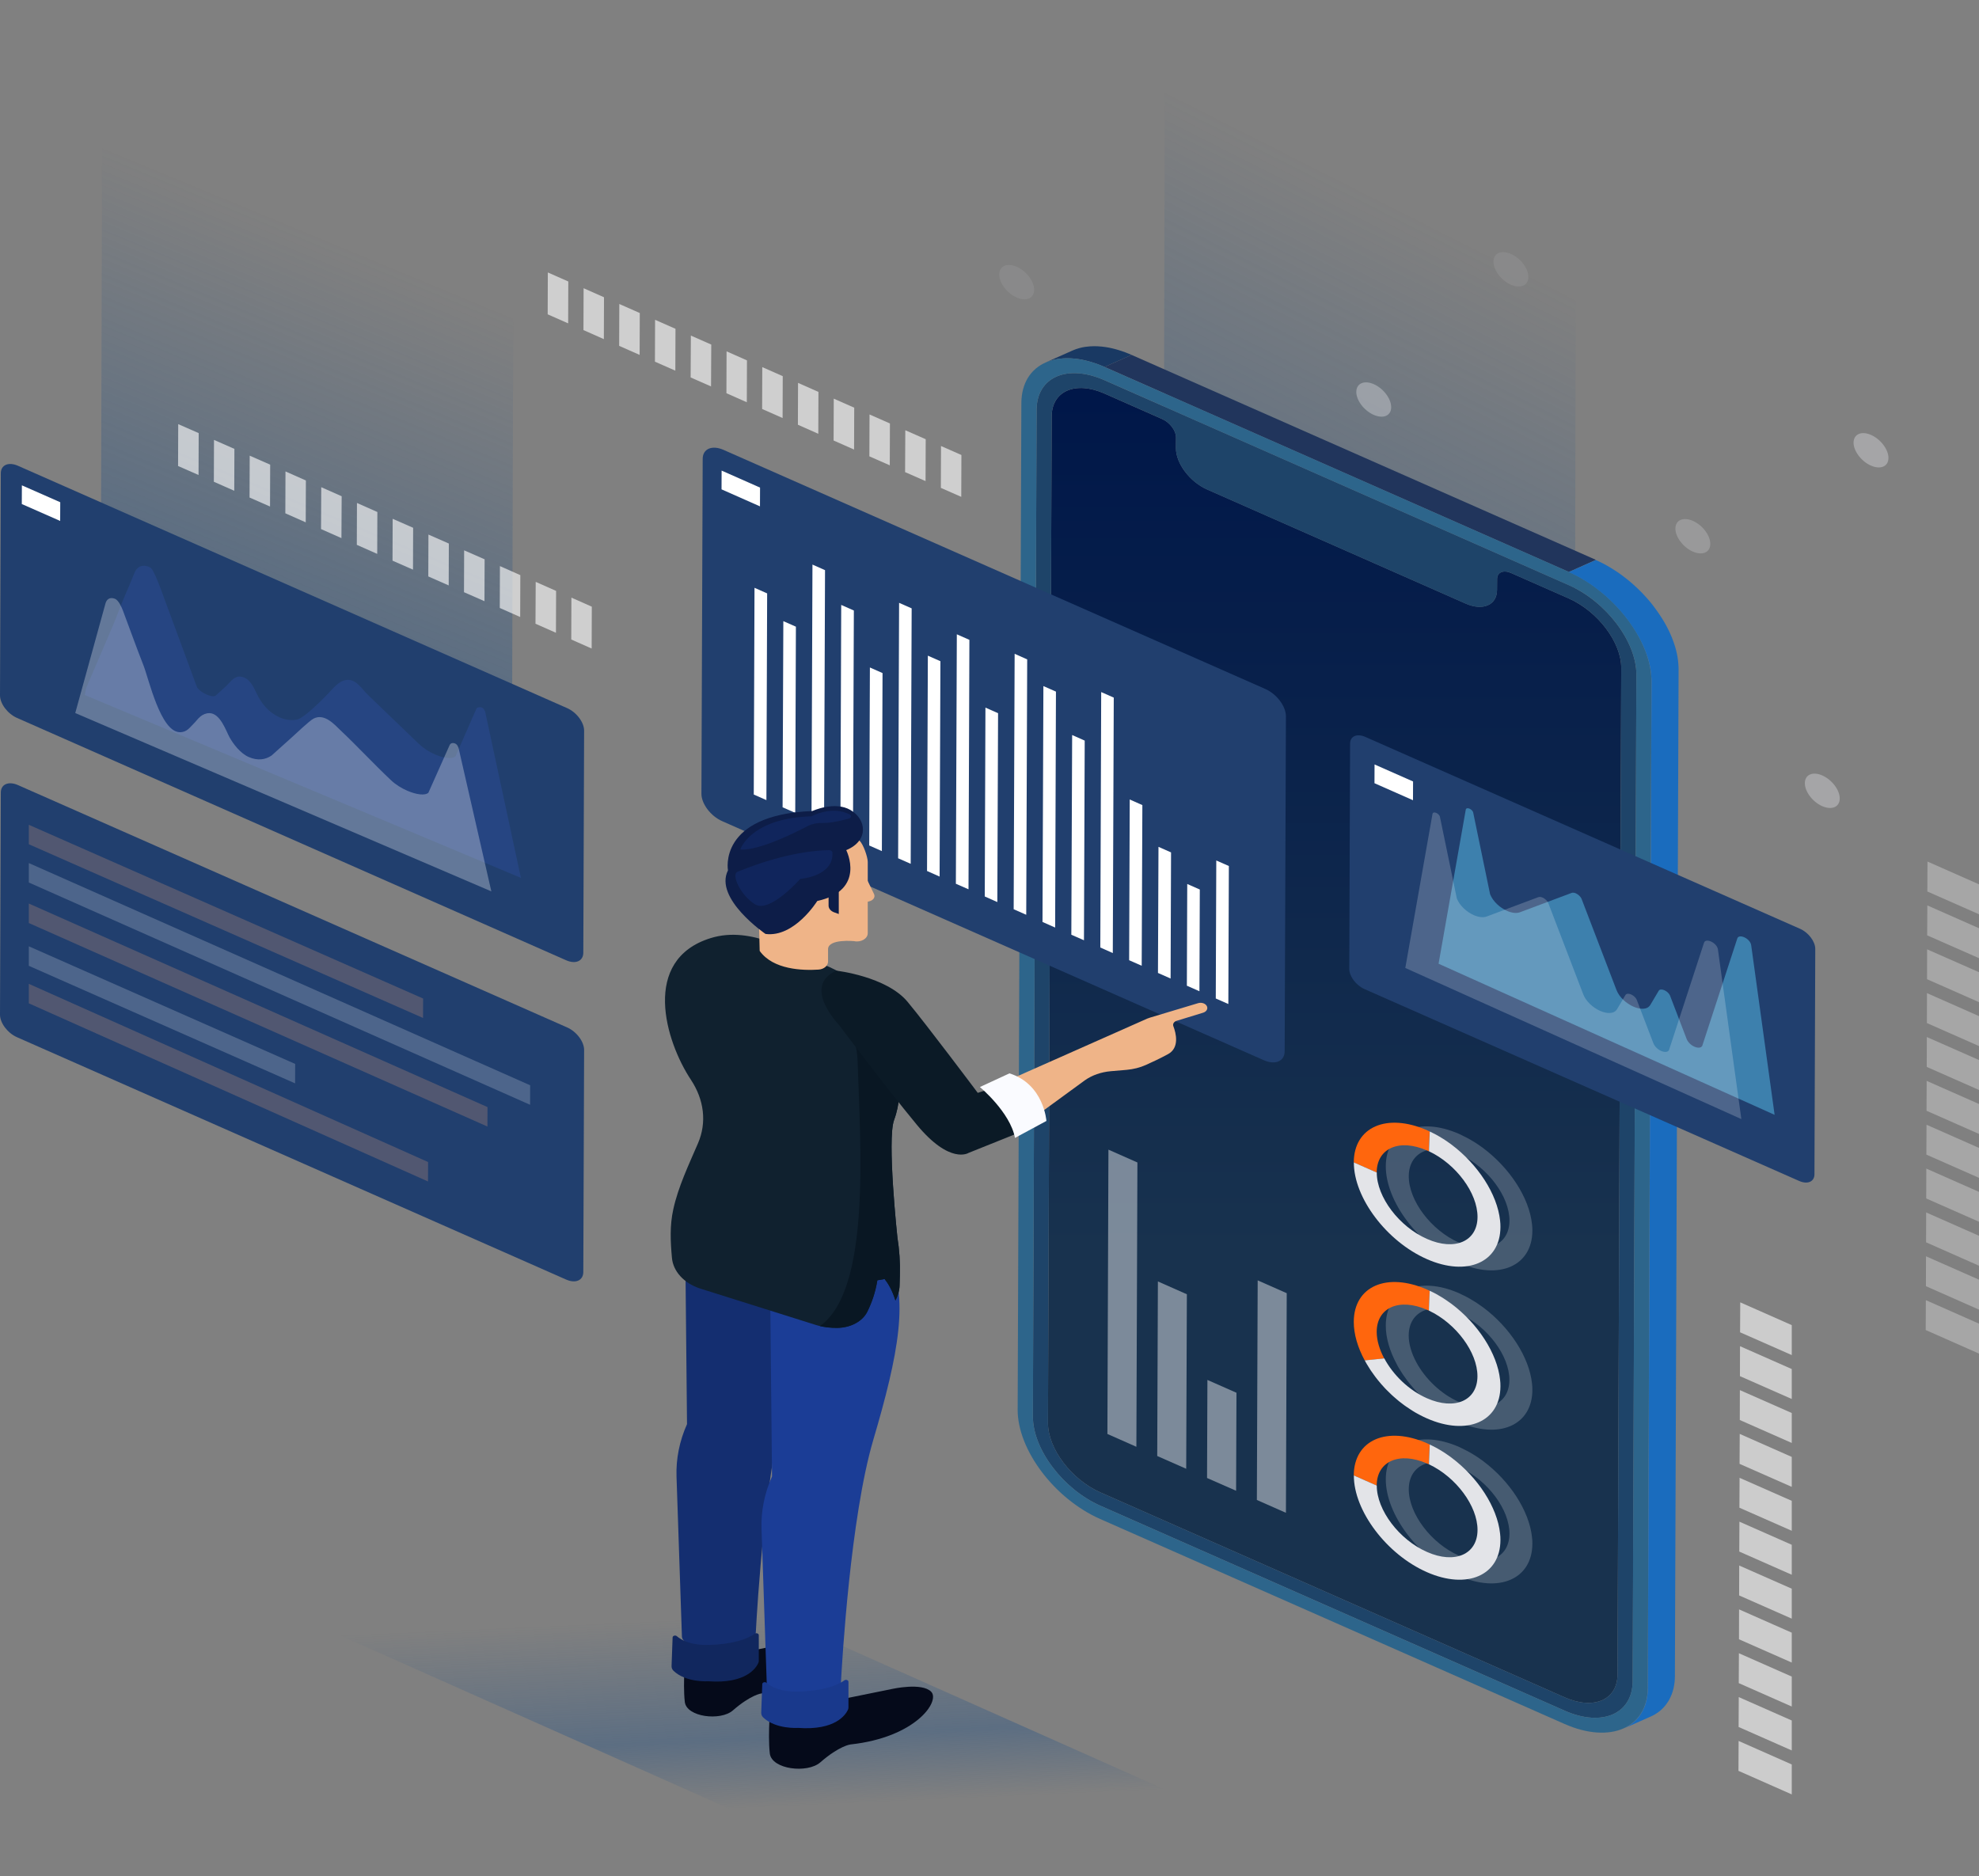 <svg width="481" height="456" viewBox="0 0 481 456" fill="none" xmlns="http://www.w3.org/2000/svg">
<rect x="0" y="0" width="481" height="456" fill="#808080" stroke="none"/>
<g clip-path="url(#clip0_9253_12690)">
<path opacity="0.4" d="M283.135 0L383.046 40.962L382.597 255.592L282.667 214.63L283.135 0Z" fill="url(#paint0_linear_9253_12690)"/>
<g opacity="0.37">
<path d="M454.769 105.715C457.104 106.745 459.009 109.259 458.991 111.319C458.991 113.38 457.087 114.204 454.733 113.174C452.397 112.143 450.493 109.63 450.511 107.583C450.529 105.509 452.433 104.684 454.769 105.715Z" fill="#E3E4E8"/>
</g>
<g opacity="0.37">
<path d="M442.929 188.49C445.264 189.52 447.169 192.034 447.151 194.095C447.151 196.155 445.247 196.979 442.893 195.949C440.557 194.919 438.653 192.405 438.671 190.358C438.671 188.284 440.575 187.446 442.929 188.49Z" fill="#E3E4E8"/>
</g>
<g opacity="0.25">
<path d="M411.47 126.608C413.805 127.638 415.71 130.152 415.692 132.213C415.692 134.273 413.787 135.097 411.434 134.067C409.098 133.037 407.193 130.523 407.211 128.476C407.211 126.402 409.116 125.578 411.47 126.608Z" fill="#E3E4E8"/>
</g>
<g opacity="0.1">
<path d="M367.254 61.731C369.59 62.761 371.494 65.275 371.476 67.336C371.476 69.396 369.572 70.22 367.218 69.19C364.882 68.16 362.978 65.646 362.996 63.599C362.996 61.525 364.9 60.701 367.254 61.731Z" fill="#E3E4E8"/>
</g>
<g opacity="0.1">
<path d="M247.13 64.849C249.465 65.88 251.37 68.393 251.352 70.454C251.352 72.514 249.447 73.338 247.094 72.308C244.758 71.278 242.854 68.764 242.872 66.718C242.872 64.643 244.776 63.819 247.13 64.849Z" fill="#E3E4E8"/>
</g>
<g opacity="0.37">
<path d="M333.908 93.38C336.244 94.41 338.148 96.924 338.13 98.984C338.13 101.045 336.226 101.869 333.872 100.839C331.536 99.808 329.632 97.295 329.65 95.248C329.668 93.174 331.572 92.35 333.908 93.38Z" fill="#E3E4E8"/>
</g>
<g opacity="0.6">
<path d="M435.491 361.403L422.806 355.812L422.842 348.532L435.491 354.123V361.403Z" fill="white"/>
<path d="M435.491 350.73L422.86 345.153L422.878 337.887L435.491 343.45V350.73Z" fill="white"/>
<path d="M435.491 340.043L422.896 334.493L422.914 327.213L435.491 332.762V340.043Z" fill="white"/>
<path d="M435.491 329.37L422.932 323.834L422.968 316.554L435.491 322.089V329.37Z" fill="white"/>
<path d="M435.491 404.109L422.663 398.45L422.681 391.184L435.491 396.843V404.109Z" fill="white"/>
<path d="M435.491 393.436L422.699 387.79L422.717 380.523L435.491 386.155V393.436Z" fill="white"/>
<path d="M435.491 382.763L422.734 377.131L422.77 369.864L435.491 375.482V382.763Z" fill="white"/>
<path d="M435.491 372.076L422.77 366.472L422.806 359.205L435.491 364.796V372.076Z" fill="white"/>
<path d="M435.491 425.469L422.573 419.768L422.609 412.502L435.491 418.189V425.469Z" fill="white"/>
<path d="M435.491 414.796L422.609 409.109L422.645 401.843L435.491 407.516V414.796Z" fill="white"/>
<path d="M435.491 436.156L422.537 430.428L422.573 423.161L435.491 428.875V436.156Z" fill="white"/>
</g>
<g opacity="0.3">
<path d="M481 254.26L468.334 248.669L468.352 241.389L481 246.979V254.26Z" fill="white"/>
<path d="M481 243.587L468.37 238.01L468.387 230.743L481 236.306V243.587Z" fill="white"/>
<path d="M481 232.899L468.405 227.35L468.441 220.069L481 225.619V232.899Z" fill="white"/>
<path d="M481 222.226L468.441 216.69L468.477 209.41L481 214.946V222.226Z" fill="white"/>
<path d="M481 296.966L468.172 291.307L468.19 284.04L481 289.699V296.966Z" fill="white"/>
<path d="M481 286.292L468.208 280.646L468.244 273.38L481 279.012V286.292Z" fill="white"/>
<path d="M481 275.619L468.244 269.987L468.28 262.721L481 268.339V275.619Z" fill="white"/>
<path d="M481 264.932L468.298 259.328L468.316 252.062L481 257.652V264.932Z" fill="white"/>
<path d="M481 318.326L468.1 312.625L468.118 305.358L481 311.045V318.326Z" fill="white"/>
<path d="M481 307.653L468.136 301.966L468.154 294.699L481 300.372V307.653Z" fill="white"/>
<path d="M481 329.012L468.046 323.284L468.082 316.018L481 321.732V329.012Z" fill="white"/>
</g>
<path opacity="0.4" d="M24.866 17.514L124.778 58.475L124.328 227.24L24.399 183.284L24.866 17.514Z" fill="url(#paint1_linear_9253_12690)"/>
<path d="M4.366 113.214C2.066 112.198 0.198 113.022 0.198 115.028L0 169.025C0 171.044 1.851 173.503 4.15 174.506L137.606 233.407C139.905 234.424 141.756 233.6 141.774 231.594L141.972 177.597C141.972 175.577 140.139 173.132 137.839 172.116L4.366 113.214Z" fill="#213F6E"/>
<path d="M117.124 171.979C116.639 171.759 115.92 171.965 115.812 172.212L110.71 183.847C109.865 184.589 107.799 184.286 105.679 183.352C104.296 182.748 102.912 181.869 101.834 180.839C97.648 176.814 93.48 172.803 89.294 168.778C88.18 167.693 86.76 165.33 84.694 165.248C82.556 165.179 81.011 167.281 79.933 168.407C78.711 169.685 74.022 174.492 72.225 174.891C70.806 175.207 69.225 174.932 67.949 174.355C65.129 173.105 63.422 170.77 62.344 168.49C61.697 167.13 60.727 164.726 58.499 164.465C56.882 164.273 55.912 165.88 55.049 166.676C54.187 167.459 53.343 168.242 52.48 169.025C52.085 169.383 51.133 169.231 50.181 168.806C49.228 168.38 48.258 167.693 47.863 166.992C46.156 162.377 44.467 157.762 42.76 153.146C41.718 150.344 40.694 147.528 39.652 144.726C38.916 142.72 38.089 140.358 36.993 138.421C36.58 137.707 35.268 137.336 34.298 137.61C33.615 137.803 33.076 138.393 32.825 138.915C32.501 139.602 31.405 142.432 30.938 143.435C29.573 146.415 28.585 149.437 27.291 152.446C25.171 157.377 23.069 162.295 20.949 167.226C20.931 167.253 20.608 168.915 20.625 168.929C20.643 168.943 126.61 213.38 126.61 213.38L117.968 173.215C117.914 172.858 117.627 172.198 117.124 171.979Z" fill="#264582"/>
<path opacity="0.3" d="M110.638 180.729C109.829 180.399 109.434 180.812 109.308 181.059L104.116 192.693C103.272 193.435 101.152 193.133 98.996 192.199C97.594 191.595 96.175 190.715 95.079 189.685C90.749 185.606 87.048 181.567 82.736 177.487C81.406 176.237 78.909 173.284 76.232 174.658C75.208 175.18 71.866 178.394 70.842 179.301C69.225 180.743 67.626 182.199 66.009 183.641C64.464 184.685 62.595 184.932 60.475 184.012C58.355 183.092 56.648 180.743 55.786 179.204C54.96 177.721 53.54 173.298 50.845 173.339C50.019 173.353 49.264 173.696 48.707 174.163C48.06 174.685 47.647 175.344 47.072 175.894C46.12 176.814 45.401 178.037 43.641 177.968C39.005 177.79 36.185 165.083 34.873 161.732C33.13 157.295 31.531 152.817 29.86 148.366C29.86 148.353 29.86 148.339 29.842 148.325C29.591 147.68 28.854 145.894 27.92 145.537C26.357 144.946 25.818 146.086 25.656 146.608L18.29 173.312L119.424 216.663L111.518 182.075C111.464 181.704 111.159 180.949 110.638 180.729Z" fill="white"/>
<path d="M5.318 117.967L5.3 122.514L14.625 126.621L14.643 122.074L5.318 117.967Z" fill="white"/>
<path d="M4.366 190.825C2.066 189.808 0.198 190.632 0.198 192.638L0 246.635C0 248.655 1.851 251.113 4.15 252.116L137.606 311.018C139.905 312.034 141.756 311.21 141.774 309.204L141.972 255.207C141.972 253.188 140.139 250.743 137.839 249.726L4.366 190.825Z" fill="#213F6E"/>
<path opacity="0.3" d="M7.007 239.136V243.875L104.026 287.172L104.044 282.446L7.007 239.136Z" fill="#C18F7A"/>
<path opacity="0.2" d="M7.007 230.015V234.754L71.722 263.325L71.74 258.6L7.007 230.015Z" fill="white"/>
<path opacity="0.3" d="M7.007 219.616V224.355L118.471 273.82L118.489 269.094L7.007 219.616Z" fill="#C18F7A"/>
<path opacity="0.2" d="M7.007 209.781V214.507L128.838 268.532L128.856 263.793L7.007 209.781Z" fill="white"/>
<path opacity="0.3" d="M7.007 200.481V205.207L102.822 247.432L102.84 242.707L7.007 200.481Z" fill="#C18F7A"/>
<path d="M251.028 344.837C251.028 344.644 251.01 344.466 251.01 344.273Z" fill="#2D2D2D"/>
<path d="M251.064 345.441C251.046 345.235 251.028 345.043 251.028 344.837Z" fill="#2F2F2F"/>
<path d="M251.136 346.046C251.118 345.84 251.082 345.634 251.064 345.441Z" fill="#303030"/>
<path d="M251.226 346.663C251.19 346.457 251.154 346.251 251.136 346.045Z" fill="#313131"/>
<path d="M251.334 347.295C251.298 347.089 251.244 346.869 251.208 346.663Z" fill="#323232"/>
<path d="M251.477 347.928C251.424 347.722 251.37 347.502 251.334 347.296Z" fill="#343434"/>
<path d="M251.657 348.587C251.603 348.367 251.531 348.148 251.477 347.928Z" fill="#353535"/>
<path d="M400.492 410.249L407.068 407.323C407.068 407.337 407.068 407.351 407.068 407.364L400.492 410.29C400.492 410.277 400.492 410.263 400.492 410.249Z" fill="#2D2D2D"/>
<path d="M274.385 85.989C274.115 85.879 273.828 85.769 273.558 85.659C273.289 85.549 273.019 85.453 272.75 85.371C272.48 85.275 272.211 85.192 271.941 85.11C271.672 85.028 271.402 84.945 271.133 84.876C270.863 84.808 270.594 84.739 270.324 84.67C270.037 84.602 269.767 84.547 269.498 84.492C269.228 84.437 268.941 84.396 268.671 84.355C268.366 84.313 268.079 84.272 267.791 84.245C267.486 84.217 267.198 84.19 266.893 84.176C266.569 84.162 266.264 84.148 265.941 84.148C265.581 84.148 265.24 84.162 264.899 84.19C264.503 84.217 264.108 84.258 263.731 84.313C263.246 84.382 262.778 84.492 262.329 84.615C261.754 84.767 261.215 84.959 260.694 85.192L254.119 88.118C254.64 87.885 255.179 87.692 255.754 87.541C256.203 87.418 256.67 87.322 257.155 87.239C257.532 87.184 257.927 87.143 258.323 87.115C258.664 87.088 259.005 87.074 259.365 87.074C259.67 87.074 259.994 87.088 260.317 87.102C260.605 87.115 260.91 87.143 261.215 87.17C261.503 87.198 261.808 87.239 262.096 87.28C262.365 87.322 262.635 87.363 262.922 87.418C263.192 87.473 263.479 87.528 263.749 87.596C264.018 87.651 264.288 87.72 264.557 87.802C264.827 87.871 265.096 87.953 265.366 88.036C265.635 88.118 265.905 88.201 266.174 88.297C266.444 88.393 266.713 88.489 266.983 88.585C267.252 88.695 267.54 88.791 267.809 88.915C268.025 88.997 268.24 89.094 268.456 89.19L275.032 86.264C274.816 86.168 274.6 86.085 274.385 85.989Z" fill="#193963"/>
<path d="M381.304 145.468C388.364 148.586 394.078 156.141 394.042 162.35L393.144 406.994C393.126 413.189 387.376 415.689 380.315 412.571L267.45 362.749C260.389 359.631 254.694 352.09 254.711 345.881L255.61 101.237C255.628 95.042 261.377 92.528 268.42 95.646L282.47 101.855C284.32 102.679 285.829 104.671 285.829 106.292L285.812 108.929C285.794 112.624 289.189 117.13 293.411 118.984L356.222 146.704C360.427 148.558 363.858 147.075 363.858 143.38L363.876 140.743C363.876 139.108 365.385 138.449 367.254 139.273L381.304 145.468Z" fill="url(#paint2_linear_9253_12690)"/>
<path d="M268.456 89.189L275.032 86.264L387.897 136.085L381.322 139.011L268.456 89.189Z" fill="#21355C"/>
<path d="M381.322 142.24C390.395 146.251 397.761 155.99 397.725 163.971L396.827 408.615C396.791 416.596 389.389 419.824 380.316 415.813L267.45 365.991C258.377 361.98 251.01 352.241 251.046 344.26L251.945 99.616C251.981 91.635 259.383 88.407 268.456 92.418L381.322 142.24ZM393.144 406.994L394.042 162.35C394.06 156.155 388.365 148.586 381.304 145.468L367.254 139.273C365.385 138.449 363.876 139.122 363.876 140.743L363.858 143.38C363.84 147.075 360.427 148.572 356.222 146.704L293.411 118.984C289.207 117.13 285.812 112.624 285.812 108.929L285.83 106.292C285.83 104.657 284.32 102.666 282.47 101.855L268.42 95.646C261.359 92.528 255.628 95.042 255.61 101.237L254.712 345.881C254.694 352.076 260.389 359.631 267.45 362.749L380.316 412.571C387.376 415.689 393.108 413.203 393.144 406.994Z" fill="#1E4469"/>
<path d="M381.322 139.011C392.443 143.915 401.426 155.824 401.39 165.591L400.492 410.235C400.456 420.002 391.401 423.944 380.28 419.04L267.414 369.218C256.293 364.314 247.309 352.405 247.345 342.638L248.244 97.994C248.279 88.228 257.335 84.285 268.456 89.189L381.322 139.011ZM396.809 408.614L397.725 163.97C397.761 156.003 390.395 146.25 381.322 142.239L268.456 92.417C259.383 88.406 251.963 91.634 251.945 99.615L251.046 344.259C251.01 352.24 258.377 361.979 267.45 365.99L380.315 415.812C389.371 419.823 396.791 416.595 396.809 408.614Z" fill="#2D658B"/>
<path d="M407.984 162.679C407.984 162.446 407.984 162.212 407.966 161.979C407.948 161.731 407.948 161.484 407.912 161.237C407.894 160.99 407.858 160.742 407.84 160.481C407.804 160.234 407.768 159.973 407.732 159.726C407.697 159.465 407.643 159.218 407.589 158.957C407.535 158.696 407.481 158.435 407.409 158.174C407.337 157.913 407.265 157.638 407.193 157.377C407.122 157.102 407.032 156.841 406.942 156.567C406.852 156.292 406.762 156.017 406.654 155.756C406.565 155.481 406.457 155.22 406.349 154.946C406.241 154.685 406.133 154.41 406.008 154.149C405.9 153.888 405.774 153.627 405.648 153.366C405.523 153.119 405.397 152.858 405.271 152.611C405.145 152.363 405.02 152.116 404.876 151.869C404.75 151.622 404.606 151.374 404.463 151.141C404.319 150.894 404.175 150.646 404.013 150.399C403.852 150.124 403.672 149.85 403.492 149.589C403.295 149.273 403.079 148.97 402.864 148.668C402.54 148.215 402.217 147.762 401.875 147.308C401.408 146.69 400.905 146.086 400.384 145.495C399.971 145.028 399.54 144.561 399.109 144.108C398.821 143.806 398.516 143.503 398.21 143.215C397.959 142.968 397.689 142.72 397.438 142.487C397.186 142.253 396.917 142.02 396.665 141.786C396.414 141.567 396.144 141.347 395.875 141.127C395.605 140.907 395.336 140.687 395.048 140.468C394.761 140.248 394.491 140.042 394.204 139.822C393.916 139.602 393.611 139.396 393.323 139.19C393.036 138.984 392.73 138.792 392.425 138.599C392.137 138.407 391.832 138.215 391.527 138.036C391.239 137.858 390.934 137.693 390.646 137.514C390.359 137.349 390.071 137.198 389.766 137.034C389.478 136.882 389.191 136.745 388.904 136.608C388.616 136.47 388.329 136.333 388.059 136.209C387.987 136.182 387.933 136.154 387.861 136.127L381.286 139.053C381.358 139.08 381.411 139.108 381.483 139.135C381.771 139.259 382.058 139.396 382.328 139.534C382.615 139.671 382.903 139.822 383.19 139.959C383.478 140.11 383.783 140.275 384.071 140.44C384.376 140.605 384.663 140.784 384.951 140.962C385.256 141.141 385.544 141.333 385.849 141.525C386.155 141.718 386.442 141.924 386.748 142.116C387.053 142.322 387.34 142.528 387.628 142.748C387.915 142.954 388.203 143.174 388.472 143.393C388.742 143.613 389.029 143.833 389.299 144.053C389.568 144.273 389.82 144.492 390.089 144.712C390.359 144.946 390.61 145.179 390.862 145.413C391.131 145.66 391.383 145.893 391.634 146.141C391.94 146.429 392.245 146.731 392.533 147.034C392.964 147.487 393.395 147.954 393.808 148.421C394.329 149.012 394.832 149.616 395.3 150.234C395.641 150.674 395.982 151.127 396.288 151.594C396.503 151.896 396.719 152.212 396.917 152.514C397.096 152.789 397.258 153.05 397.438 153.325C397.581 153.572 397.743 153.819 397.887 154.067C398.031 154.314 398.156 154.561 398.3 154.795C398.444 155.042 398.57 155.289 398.695 155.536C398.821 155.784 398.947 156.045 399.073 156.292C399.198 156.553 399.324 156.814 399.432 157.075C399.54 157.336 399.665 157.611 399.773 157.872C399.881 158.146 399.989 158.407 400.079 158.682C400.169 158.957 400.276 159.231 400.366 159.492C400.456 159.767 400.528 160.028 400.618 160.303C400.69 160.578 400.761 160.839 400.833 161.1C400.905 161.361 400.959 161.622 401.013 161.883C401.067 162.144 401.121 162.405 401.157 162.652C401.193 162.899 401.229 163.16 401.264 163.407C401.3 163.655 401.318 163.902 401.336 164.163C401.354 164.41 401.372 164.657 401.39 164.905C401.39 165.138 401.408 165.372 401.408 165.605L400.51 410.03C400.51 410.277 400.492 410.799 400.492 411.046C400.474 411.293 400.456 411.541 400.438 411.774C400.42 412.021 400.384 412.269 400.33 412.516C400.294 412.763 400.24 413.01 400.187 413.258C400.133 413.519 400.061 413.766 399.989 414.013C399.917 414.288 399.827 414.549 399.719 414.796C399.612 415.071 399.504 415.346 399.36 415.607C399.216 415.909 399.055 416.197 398.875 416.486C398.641 416.857 398.39 417.214 398.12 417.543C397.186 418.656 396.018 419.535 394.635 420.153L401.211 417.227C402.594 416.609 403.762 415.744 404.696 414.617C404.966 414.288 405.217 413.931 405.451 413.56C405.63 413.285 405.792 412.983 405.936 412.681C406.062 412.42 406.187 412.145 406.295 411.87C406.385 411.609 406.475 411.348 406.565 411.087C406.636 410.84 406.708 410.593 406.762 410.332C406.816 410.085 406.87 409.851 406.906 409.59C406.942 409.343 406.978 409.096 407.014 408.848L407.068 408.12C407.086 407.914 407.086 407.585 407.086 407.337L407.984 162.679Z" fill="#1A6CBE"/>
<g opacity="0.2">
<path d="M336.819 322.158C336.801 325.18 337.789 328.435 339.478 331.567C339.55 331.705 339.621 331.842 339.693 331.993C339.783 332.144 339.855 332.281 339.945 332.433C340.232 332.913 340.52 333.38 340.825 333.847L340.969 334.067C341.256 334.493 341.544 334.891 341.849 335.303C341.939 335.427 342.029 335.551 342.137 335.688C342.478 336.141 342.837 336.581 343.215 337.021C343.305 337.117 343.394 337.213 343.466 337.323C343.772 337.666 344.077 338.01 344.382 338.339C344.526 338.49 344.67 338.628 344.814 338.779C345.191 339.163 345.568 339.534 345.964 339.905C346.125 340.056 346.287 340.194 346.449 340.345C346.718 340.592 347.006 340.839 347.293 341.073C347.473 341.224 347.67 341.375 347.85 341.54C348.245 341.856 348.659 342.172 349.072 342.474C349.251 342.611 349.449 342.735 349.629 342.858C349.97 343.092 350.311 343.325 350.653 343.545C350.815 343.641 350.958 343.738 351.102 343.834C351.587 344.136 352.054 344.411 352.557 344.672C352.683 344.74 352.827 344.823 352.971 344.891C353.492 345.166 354.031 345.427 354.57 345.661C364.343 349.974 372.41 346.457 372.446 337.872C372.446 337.336 372.428 336.801 372.356 336.265C371.674 329.85 366.948 322.625 360.534 317.817L360.319 317.666C359.924 317.378 359.492 317.089 359.079 316.801C358.899 316.691 358.738 316.581 358.576 316.471C358.235 316.251 357.875 316.045 357.534 315.839C357.282 315.688 357.031 315.537 356.779 315.4C356.474 315.235 356.169 315.084 355.863 314.932C355.648 314.823 355.45 314.726 355.234 314.63C355.037 314.548 354.857 314.438 354.677 314.356C344.868 310.029 336.855 313.518 336.819 322.158ZM344.221 331.086C343.071 328.93 342.388 326.691 342.388 324.617C342.406 318.682 347.904 316.292 354.659 319.273C354.785 319.328 354.929 319.397 355.055 319.452C361.63 322.542 366.877 329.589 366.859 335.413C366.841 341.347 361.343 343.751 354.587 340.757C350.204 338.834 346.377 335.097 344.221 331.086Z" fill="white"/>
<path d="M336.819 283.435C336.783 292.02 344.796 302.639 354.569 306.938C364.343 311.251 372.41 307.735 372.446 299.15C372.446 298.614 372.428 298.092 372.356 297.542C371.674 291.127 366.948 283.902 360.534 279.094L360.337 278.943C359.941 278.655 359.51 278.366 359.097 278.078C358.917 277.968 358.756 277.858 358.594 277.748C358.253 277.529 357.893 277.322 357.552 277.116C357.3 276.979 357.049 276.828 356.797 276.691C356.492 276.526 356.186 276.375 355.881 276.224C355.683 276.127 355.468 276.018 355.27 275.921C355.073 275.825 354.893 275.729 354.713 275.647C344.868 271.306 336.854 274.795 336.819 283.435ZM342.406 285.894C342.424 279.96 347.922 277.57 354.677 280.551C354.803 280.605 354.947 280.674 355.073 280.729C361.648 283.82 366.895 290.866 366.877 296.691C366.859 302.625 361.361 305.029 354.605 302.034C347.85 299.067 342.388 291.828 342.406 285.894Z" fill="white"/>
<path d="M336.819 359.521C336.783 368.106 344.796 378.724 354.57 383.024C364.343 387.337 372.41 383.821 372.446 375.235C372.446 374.7 372.428 374.178 372.356 373.628C371.674 367.213 366.948 359.988 360.534 355.18L360.337 355.029C359.942 354.741 359.51 354.452 359.097 354.164C358.917 354.054 358.756 353.944 358.594 353.834C358.253 353.614 357.893 353.408 357.552 353.202C357.3 353.065 357.049 352.914 356.797 352.777C356.492 352.612 356.187 352.461 355.881 352.31C355.683 352.213 355.468 352.103 355.27 352.007C355.073 351.911 354.893 351.815 354.713 351.733C344.868 347.392 336.855 350.881 336.819 359.521ZM342.406 361.98C342.424 356.046 347.922 353.656 354.677 356.636C354.803 356.691 354.947 356.76 355.073 356.815C361.648 359.906 366.895 366.952 366.877 372.777C366.859 378.711 361.361 381.115 354.605 378.12C347.85 375.153 342.388 367.914 342.406 361.98Z" fill="white"/>
</g>
<path d="M346.916 313.477C337.088 309.136 329.075 312.625 329.039 321.265C329.021 324.287 330.009 327.543 331.698 330.675L336.441 330.194C335.291 328.037 334.609 325.798 334.609 323.724C334.627 317.79 340.124 315.4 346.88 318.381C347.006 318.436 347.149 318.504 347.275 318.559L347.473 313.751C347.293 313.669 347.113 313.559 346.916 313.477Z" fill="#FF660D"/>
<path d="M347.491 313.751L347.293 318.559C353.869 321.649 359.115 328.696 359.097 334.52C359.079 340.454 353.581 342.858 346.826 339.864C342.424 337.927 338.597 334.191 336.459 330.18L331.716 330.66C331.788 330.798 331.86 330.935 331.932 331.086C332.021 331.237 332.093 331.375 332.183 331.526C332.471 332.007 332.758 332.474 333.064 332.941L333.207 333.16C333.495 333.586 333.782 333.985 334.088 334.397C334.177 334.52 334.267 334.644 334.375 334.781C334.716 335.235 335.076 335.674 335.453 336.114C335.543 336.21 335.633 336.306 335.705 336.416C336.01 336.759 336.315 337.103 336.621 337.432C336.765 337.584 336.908 337.721 337.052 337.872C337.429 338.257 337.807 338.627 338.202 338.998C338.364 339.149 338.525 339.287 338.687 339.438C338.957 339.685 339.244 339.932 339.531 340.166C339.711 340.317 339.909 340.468 340.088 340.633C340.484 340.949 340.897 341.265 341.31 341.567C341.49 341.704 341.687 341.828 341.867 341.952C342.209 342.185 342.55 342.419 342.891 342.638C343.053 342.735 343.197 342.831 343.34 342.927C343.808 343.229 344.293 343.504 344.796 343.765C344.921 343.834 345.065 343.916 345.209 343.985C345.73 344.259 346.269 344.52 346.808 344.754C356.582 349.067 364.649 345.551 364.685 336.965C364.685 336.43 364.667 335.894 364.595 335.358C363.912 328.943 359.187 321.718 352.773 316.91L352.557 316.759C352.162 316.471 351.731 316.182 351.318 315.894C351.138 315.784 350.976 315.674 350.814 315.564C350.473 315.344 350.114 315.138 349.772 314.932C349.521 314.781 349.269 314.63 349.018 314.493C348.712 314.328 348.407 314.177 348.102 314.026C347.904 313.957 347.688 313.847 347.491 313.751Z" fill="#E3E4E8"/>
<path d="M346.916 274.754C337.088 270.413 329.075 273.902 329.039 282.543L334.609 285.001C334.627 279.067 340.124 276.677 346.88 279.658C347.005 279.713 347.149 279.782 347.275 279.836L347.473 275.029C347.293 274.946 347.113 274.85 346.916 274.754Z" fill="#FF660D"/>
<path d="M334.627 285.001L329.057 282.542C329.021 291.127 337.034 301.746 346.808 306.045C356.582 310.358 364.649 306.842 364.685 298.256C364.685 297.721 364.667 297.199 364.595 296.649C363.912 290.234 359.187 283.009 352.773 278.201L352.575 278.05C352.18 277.762 351.749 277.473 351.336 277.185C351.156 277.075 350.994 276.965 350.832 276.855C350.491 276.635 350.132 276.429 349.79 276.223C349.539 276.086 349.287 275.935 349.036 275.798C348.73 275.633 348.425 275.482 348.119 275.331C347.922 275.234 347.706 275.124 347.509 275.028L347.311 279.836C353.887 282.927 359.133 289.973 359.115 295.798C359.097 301.732 353.599 304.136 346.844 301.141C340.071 298.174 334.609 290.935 334.627 285.001Z" fill="#E3E4E8"/>
<path d="M346.916 350.84C337.088 346.499 329.075 349.988 329.039 358.628L334.609 361.087C334.627 355.153 340.124 352.763 346.88 355.744C347.006 355.799 347.149 355.867 347.275 355.922L347.473 351.115C347.293 351.032 347.113 350.936 346.916 350.84Z" fill="#FF660D"/>
<path d="M334.627 361.087L329.057 358.628C329.021 367.213 337.034 377.831 346.808 382.131C356.582 386.444 364.649 382.928 364.685 374.342C364.685 373.807 364.667 373.285 364.595 372.735C363.912 366.32 359.187 359.095 352.773 354.287L352.575 354.136C352.18 353.848 351.749 353.559 351.336 353.271C351.156 353.161 350.994 353.051 350.832 352.941C350.491 352.721 350.132 352.515 349.79 352.309C349.539 352.172 349.287 352.021 349.036 351.884C348.73 351.719 348.425 351.568 348.119 351.416C347.922 351.32 347.706 351.21 347.509 351.114L347.311 355.922C353.887 359.013 359.133 366.059 359.115 371.884C359.097 377.818 353.599 380.222 346.844 377.227C340.071 374.26 334.609 367.021 334.627 361.087Z" fill="#E3E4E8"/>
<g opacity="0.43">
<path d="M276.451 282.556L276.199 351.663L269.157 348.545L269.408 279.438L276.451 282.556Z" fill="white"/>
<path d="M288.471 314.589L288.309 357.007L281.266 353.902L281.428 311.471L288.471 314.589Z" fill="white"/>
<path d="M300.526 338.531L300.436 362.35L293.375 359.246L293.465 335.413L300.526 338.531Z" fill="white"/>
<path d="M312.743 314.328L312.546 367.708L305.485 364.589L305.682 311.21L312.743 314.328Z" fill="white"/>
</g>
<g opacity="0.62">
<path d="M228.714 108.407L228.678 118.586L233.637 120.77L233.673 110.591L228.714 108.407Z" fill="white"/>
<path d="M220.036 104.574L219.982 114.753L224.959 116.937L224.995 106.758L220.036 104.574Z" fill="white"/>
<path d="M211.34 100.742L211.304 110.921L216.263 113.105L216.299 102.926L211.34 100.742Z" fill="white"/>
<path d="M202.645 96.895L202.609 107.074L207.585 109.272L207.621 99.093L202.645 96.895Z" fill="white"/>
<path d="M193.967 93.064L193.931 103.242L198.889 105.44L198.925 95.261L193.967 93.064Z" fill="white"/>
<path d="M185.271 89.231L185.235 99.41L190.212 101.608L190.248 91.429L185.271 89.231Z" fill="white"/>
<path d="M176.593 85.398L176.557 95.577L181.516 97.775L181.552 87.596L176.593 85.398Z" fill="white"/>
<path d="M167.915 81.566L167.861 91.745L172.82 93.929L172.874 83.751L167.915 81.566Z" fill="white"/>
<path d="M159.219 77.733L159.183 87.912L164.142 90.096L164.178 79.918L159.219 77.733Z" fill="white"/>
<path d="M150.524 73.888L150.488 84.066L155.464 86.264L155.5 76.085L150.524 73.888Z" fill="white"/>
<path d="M141.846 70.055L141.81 80.233L146.769 82.431L146.805 72.252L141.846 70.055Z" fill="white"/>
<path d="M133.15 66.223L133.114 76.401L138.091 78.599L138.127 68.421L133.15 66.223Z" fill="white"/>
</g>
<g opacity="0.62">
<path d="M138.881 145.262L138.845 155.44L143.804 157.638L143.84 147.46L138.881 145.262Z" fill="white"/>
<path d="M130.203 141.429L130.15 151.607L135.126 153.805L135.162 143.627L130.203 141.429Z" fill="white"/>
<path d="M121.508 137.597L121.472 147.775L126.431 149.973L126.466 139.794L121.508 137.597Z" fill="white"/>
<path d="M112.812 133.764L112.776 143.942L117.753 146.126L117.789 135.948L112.812 133.764Z" fill="white"/>
<path d="M104.134 129.932L104.098 140.11L109.057 142.294L109.093 132.116L104.134 129.932Z" fill="white"/>
<path d="M95.438 126.1L95.402 136.278L100.379 138.462L100.415 128.284L95.438 126.1Z" fill="white"/>
<path d="M86.76 122.253L86.724 132.432L91.683 134.629L91.719 124.451L86.76 122.253Z" fill="white"/>
<path d="M78.082 118.421L78.029 128.6L82.987 130.797L83.041 120.619L78.082 118.421Z" fill="white"/>
<path d="M69.387 114.588L69.351 124.767L74.31 126.964L74.346 116.786L69.387 114.588Z" fill="white"/>
<path d="M60.691 110.756L60.655 120.934L65.632 123.119L65.668 112.94L60.691 110.756Z" fill="white"/>
<path d="M52.013 106.923L51.977 117.101L56.936 119.286L56.972 109.107L52.013 106.923Z" fill="white"/>
<path d="M43.317 103.091L43.281 113.269L48.258 115.454L48.294 105.275L43.317 103.091Z" fill="white"/>
</g>
<path d="M175.838 109.341C173.054 108.119 170.79 109.094 170.79 111.539L170.484 192.941C170.484 195.386 172.73 198.353 175.515 199.589L307.192 257.708C309.977 258.93 312.24 257.941 312.24 255.51L312.546 174.108C312.546 171.663 310.318 168.696 307.533 167.46L175.838 109.341Z" fill="#213F6E"/>
<path d="M295.621 209.15L295.496 242.695L298.55 244.041L298.676 210.497L295.621 209.15Z" fill="white"/>
<path d="M288.561 214.864L288.471 239.59L291.525 240.936L291.615 216.21L288.561 214.864Z" fill="white"/>
<path d="M281.572 205.84L281.446 236.486L284.518 237.845L284.626 207.186L281.572 205.84Z" fill="white"/>
<path d="M274.583 194.328L274.439 233.394L277.493 234.74L277.655 195.688L274.583 194.328Z" fill="white"/>
<path d="M267.647 168.216L267.432 230.304L270.468 231.65L270.702 169.562L267.647 168.216Z" fill="white"/>
<path d="M260.587 178.655L260.389 227.199L263.461 228.546L263.641 180.015L260.587 178.655Z" fill="white"/>
<path d="M253.598 166.76L253.382 224.095L256.454 225.455L256.652 168.106L253.598 166.76Z" fill="white"/>
<path d="M246.609 158.916L246.375 221.004L249.429 222.35L249.663 160.276L246.609 158.916Z" fill="white"/>
<path d="M239.512 171.993L239.35 217.9L242.404 219.26L242.584 173.353L239.512 171.993Z" fill="white"/>
<path d="M232.559 154.177L232.325 214.809L235.398 216.155L235.613 155.523L232.559 154.177Z" fill="white"/>
<path d="M225.516 159.369L225.318 211.705L228.373 213.064L228.57 160.715L225.516 159.369Z" fill="white"/>
<path d="M218.527 146.526L218.293 208.615L221.348 209.961L221.581 147.873L218.527 146.526Z" fill="white"/>
<path d="M211.43 162.24L211.268 205.51L214.341 206.87L214.502 163.6L211.43 162.24Z" fill="white"/>
<path d="M204.459 147.034L204.262 202.419L207.316 203.765L207.531 148.394L204.459 147.034Z" fill="white"/>
<path d="M197.47 137.227L197.237 199.315L200.291 200.675L200.525 138.586L197.47 137.227Z" fill="white"/>
<path d="M190.391 150.977L190.212 196.224L193.284 197.57L193.446 152.323L190.391 150.977Z" fill="white"/>
<path d="M183.384 142.872L183.205 193.12L186.277 194.479L186.457 144.232L183.384 142.872Z" fill="white"/>
<path d="M175.389 114.383L175.371 118.943L184.714 123.078L184.732 118.517L175.389 114.383Z" fill="white"/>
<path opacity="0.4" d="M66.746 390.414L124.993 364.535L294.903 440.209L236.655 466.088L66.746 390.414Z" fill="url(#paint3_linear_9253_12690)"/>
<path d="M166.46 294.15L166.981 346.156C165.148 350.263 164.286 354.59 164.43 358.917L165.741 397.75C165.759 398.478 166.37 399.123 167.268 399.384C170.413 400.277 177.779 402.736 183.007 398.107C183.456 397.709 183.69 397.187 183.708 396.665C184.013 390.937 186.043 356.129 191.595 337.269C197.668 316.664 200.578 302.076 194.973 292.282L166.46 294.15Z" fill="#142E70"/>
<path d="M168.364 405.401L170.161 406.212C172.587 407.311 175.605 407.228 177.923 406.006L178.713 405.58C180.456 404.66 181.48 403.107 181.39 401.473L194.775 398.753C194.775 398.753 201.602 397.228 203.741 399.412C205.879 401.596 200.183 409.976 185.091 411.61C185.091 411.61 182.54 411.885 178.12 415.745C175.138 418.355 166.873 417.379 166.442 413.671C166.172 411.281 166.244 408.149 166.334 406.239C166.37 405.456 167.484 405.003 168.364 405.401Z" fill="#050A1A"/>
<path d="M163.478 397.997C163.495 397.585 164.142 397.392 164.502 397.695C165.633 398.684 167.951 399.934 172.299 399.824C177.833 399.686 181.642 398.45 183.42 397.104C183.798 396.816 184.426 397.049 184.426 397.447V403.67C184.426 403.862 184.391 404.068 184.301 404.247C183.78 405.387 181.318 409.329 172.173 408.656C172.173 408.656 166.729 409.041 163.675 406.088C163.352 405.772 163.208 405.346 163.226 404.934L163.478 397.997Z" fill="#11275E"/>
<path d="M187.121 306.856L187.642 358.862C185.81 362.969 184.947 367.296 185.091 371.623L186.402 410.456C186.42 411.184 187.031 411.83 187.93 412.091C191.074 412.983 198.44 415.442 203.668 410.813C204.117 410.415 204.351 409.893 204.369 409.371C204.674 403.643 206.705 368.835 212.256 349.975C218.329 329.37 221.24 314.782 215.634 304.988L187.121 306.856Z" fill="#1B3D96"/>
<path d="M189.134 417.489L191.02 418.341C193.571 419.495 196.752 419.412 199.177 418.121L200.021 417.682C201.854 416.706 202.914 415.085 202.824 413.368L216.892 410.511C216.892 410.511 224.079 408.904 226.324 411.198C228.57 413.492 222.587 422.297 206.705 424.014C206.705 424.014 204.028 424.302 199.375 428.368C196.23 431.116 187.553 430.085 187.103 426.198C186.816 423.684 186.906 420.388 186.996 418.382C187.05 417.558 188.217 417.077 189.134 417.489Z" fill="#050A1A"/>
<path d="M185.271 409.33C185.289 408.918 185.936 408.725 186.295 409.028C187.427 410.017 189.745 411.267 194.092 411.157C199.626 411.019 203.435 409.783 205.214 408.437C205.591 408.149 206.22 408.382 206.22 408.78V415.003C206.22 415.195 206.184 415.401 206.094 415.58C205.573 416.72 203.112 420.662 193.967 419.989C193.967 419.989 188.523 420.374 185.469 417.421C185.145 417.105 185.001 416.679 185.019 416.267L185.271 409.33Z" fill="#19398C"/>
<path d="M218.114 300.757C218.114 300.757 215.562 276.993 217.305 272.241C218.725 268.394 218.94 264.356 217.952 260.427L215.275 248.875C211.682 238.916 201.153 234.864 201.153 234.864C192.601 231.622 182.809 224.891 172.712 228.023C155.752 233.298 161.717 253.092 167.933 262.46C171.113 267.268 171.85 272.804 169.64 277.914C167.376 283.175 164.861 288.422 163.657 293.889C162.759 297.886 162.956 301.801 163.316 305.744C163.603 308.972 166.155 311.829 170.017 313.147L198.297 322.049C199.914 322.557 201.71 322.777 203.579 322.749C206.795 322.708 209.634 321.183 210.765 318.889C211.807 316.801 212.76 314.205 213.245 311.183C214.7 310.936 213.568 311.128 215.023 310.881C215.886 311.966 216.91 313.683 217.647 316.101C218.257 314.961 218.617 313.724 218.653 312.461L218.725 309.878C218.814 306.842 218.599 303.793 218.114 300.757Z" fill="#10212F"/>
<path d="M198.943 235.674C195.188 235.921 187.912 235.743 184.642 231.127C184.642 231.127 184.211 214.012 184.211 213.998C184.121 210.523 186.403 207.089 190.14 205.111C192.889 203.655 196.464 203.284 199.734 203.188C202.321 203.105 206.992 202.679 208.897 204.341C209.849 205.166 210.909 208.38 210.909 209.492V226.828C210.909 228.16 209.238 229.122 207.567 228.751C207.567 228.751 201.333 228.146 201.261 230.674V233.723C201.261 234.74 200.255 235.592 198.943 235.674Z" fill="#EFB488"/>
<path d="M205.681 206.636C205.681 206.636 210.622 216.361 198.638 218.998C198.638 218.998 193.104 227.927 186.061 227.007C186.061 227.007 173.485 218.422 176.934 211.553C176.934 211.553 174.383 198.051 197.452 197.13C197.452 197.13 202.842 194.616 206.741 196.897C210.622 199.191 211.215 204.342 205.681 206.636Z" fill="#0D1D48"/>
<path d="M203.848 222.158L202.716 221.746C201.908 221.444 201.387 220.812 201.387 220.125V216.196H203.866V222.158H203.848Z" fill="#0D1D48"/>
<path d="M210.029 212.336L212.436 217.308C212.778 218.023 212.293 218.806 211.358 219.053L209.795 219.465L210.029 212.336Z" fill="#EFB488"/>
<path d="M217.305 272.24C218.725 268.394 218.94 264.356 217.952 260.427L215.275 248.875C214.341 246.265 212.921 244.081 211.34 242.254C208.699 243.614 206.184 245.111 203.866 246.773C206.561 249.383 208.286 252.927 208.448 258.092C209.095 278.532 211.736 313.559 199.267 322.323C200.56 322.625 201.962 322.776 203.399 322.776C206.705 322.763 209.651 321.169 210.819 318.807C211.843 316.732 212.778 314.177 213.245 311.197C214.7 310.949 213.55 311.142 215.006 310.894C215.868 311.98 216.892 313.697 217.629 316.128C218.239 314.988 218.599 313.752 218.635 312.488L218.707 309.905C218.796 306.856 218.599 303.793 218.114 300.757C218.114 300.757 215.562 276.993 217.305 272.24Z" fill="#091723"/>
<path d="M236.404 266.417L278.841 247.584C279.074 247.488 279.308 247.406 279.541 247.337L291.202 243.834C292.1 243.559 293.106 243.944 293.375 244.658C293.609 245.277 293.196 245.922 292.405 246.156L285.991 248.12C285.326 248.326 284.985 248.875 285.183 249.411C285.83 251.101 286.746 254.672 283.889 256.224C281.931 257.282 279.972 258.202 278.517 258.848C277.08 259.494 275.481 259.892 273.828 260.043L269.965 260.373C267.629 260.579 265.42 261.348 263.695 262.571L245.243 276.046L236.404 266.417Z" fill="#EFB488"/>
<path d="M203.291 235.936C203.291 235.936 215.419 237.309 220.575 243.491C225.139 248.958 237.643 265.634 237.643 265.634L239.781 264.947C239.781 264.947 246.627 271.046 246.519 275.771L235.398 280.235C235.398 280.235 230.906 283.147 222.821 273.367C214.736 263.587 203.956 249.164 203.956 249.164C203.956 249.164 194.757 239.713 203.291 235.936Z" fill="#0B1A26"/>
<path d="M238.164 264.219C238.164 264.219 245.495 270.29 246.698 276.581L254.334 272.461C254.334 272.461 253.741 263.532 245.351 260.895L238.164 264.219Z" fill="#FAFBFF"/>
<path d="M202.321 207.213C202.303 206.897 201.962 206.649 201.549 206.649C199.195 206.649 191.128 207.034 179.234 211.91C177.689 212.542 179.917 217.57 183.51 219.809C187.103 222.048 194.506 213.627 194.506 213.627C194.506 213.627 202.68 213.051 202.321 207.213Z" fill="#10255C"/>
<path d="M179.971 206.361C180.366 205.358 183.528 198.82 197.219 198.422C197.219 198.422 202.123 195.702 206.507 197.955C207.01 198.216 206.921 198.792 206.364 198.957C204.801 199.397 201.962 200.097 199.752 200.042C198.512 200.001 197.29 200.276 196.266 200.812C192.619 202.721 184.516 206.663 180.114 206.512C180.007 206.499 179.953 206.43 179.971 206.361Z" fill="#10255C"/>
<path d="M331.86 179.122C329.812 178.215 328.141 178.943 328.141 180.742L327.943 235.523C327.943 237.309 329.596 239.506 331.644 240.413L437.287 287.048C439.336 287.955 441.007 287.227 441.007 285.427L441.204 230.647C441.204 228.847 439.551 226.649 437.503 225.756L331.86 179.122Z" fill="#213F6E"/>
<path d="M334.088 185.812L334.07 190.372L343.43 194.507L343.448 189.946L334.088 185.812Z" fill="white"/>
<path d="M357.193 196.567C357.588 196.746 358.001 197.116 358.073 197.556L362.169 217.35C362.852 219.081 364.541 220.633 366.284 221.402C367.416 221.897 368.565 222.062 369.446 221.732L381.986 217.034C382.274 216.924 382.651 216.979 383.028 217.144C383.603 217.405 384.178 217.927 384.412 218.504L392.874 240.592C393.557 242.405 395.282 243.902 396.988 244.672C398.695 245.427 400.42 245.441 401.121 244.246L403.151 240.825C403.385 240.427 403.959 240.441 404.534 240.688C405.109 240.935 405.684 241.444 405.918 242.034L409.942 252.543C410.266 253.367 411.038 254.067 411.829 254.411C412.619 254.754 413.41 254.768 413.733 254.218L422.249 228.119C422.447 227.501 423.202 227.487 423.938 227.817C424.729 228.161 425.501 228.902 425.627 229.726L431.323 270.977L349.647 234.246L356.258 196.8C356.348 196.402 356.761 196.375 357.193 196.567Z" fill="#3D80AD"/>
<path opacity="0.2" d="M349.108 197.597C349.503 197.776 349.916 198.147 349.988 198.586L354.084 218.38C354.767 220.111 356.456 221.663 358.199 222.432C359.331 222.927 360.481 223.092 361.361 222.762L373.902 218.064C374.189 217.954 374.566 218.009 374.944 218.174C375.519 218.435 376.093 218.957 376.327 219.534L384.789 241.622C385.472 243.435 387.197 244.933 388.904 245.702C390.61 246.457 392.335 246.471 393.036 245.276L395.066 241.856C395.3 241.457 395.875 241.471 396.45 241.718C397.024 241.966 397.599 242.474 397.833 243.064L401.857 253.573C402.181 254.397 402.953 255.098 403.744 255.441C404.534 255.784 405.325 255.798 405.648 255.249L414.165 229.15C414.362 228.531 415.117 228.518 415.853 228.847C416.644 229.191 417.416 229.933 417.542 230.757L423.238 272.007L341.562 235.276L348.173 197.831C348.263 197.432 348.677 197.405 349.108 197.597Z" fill="white"/>
</g>
<defs>
<linearGradient id="paint0_linear_9253_12690" x1="295.589" y1="201.653" x2="365.397" y2="63.601" gradientUnits="userSpaceOnUse">
<stop stop-color="#275385" stop-opacity="0"/>
<stop offset="0.359" stop-color="#275385"/>
<stop offset="1" stop-color="#275385" stop-opacity="0"/>
</linearGradient>
<linearGradient id="paint1_linear_9253_12690" x1="37.32" y1="182.98" x2="87.672" y2="61.628" gradientUnits="userSpaceOnUse">
<stop stop-color="#275385" stop-opacity="0"/>
<stop offset="0.359" stop-color="#275385"/>
<stop offset="1" stop-color="#275385" stop-opacity="0"/>
</linearGradient>
<linearGradient id="paint2_linear_9253_12690" x1="324.376" y1="94.915" x2="324.376" y2="309.218" gradientUnits="userSpaceOnUse">
<stop offset="0.006" stop-color="#001749"/>
<stop offset="0.976" stop-color="#18324E"/>
</linearGradient>
<linearGradient id="paint3_linear_9253_12690" x1="157.275" y1="440.5" x2="155.221" y2="394.186" gradientUnits="userSpaceOnUse">
<stop stop-color="#275385" stop-opacity="0"/>
<stop offset="0.359" stop-color="#275385"/>
<stop offset="1" stop-color="#275385" stop-opacity="0"/>
</linearGradient>
<clipPath id="clip0_9253_12690">
<rect width="481" height="456" fill="white"/>
</clipPath>
</defs>
</svg>
